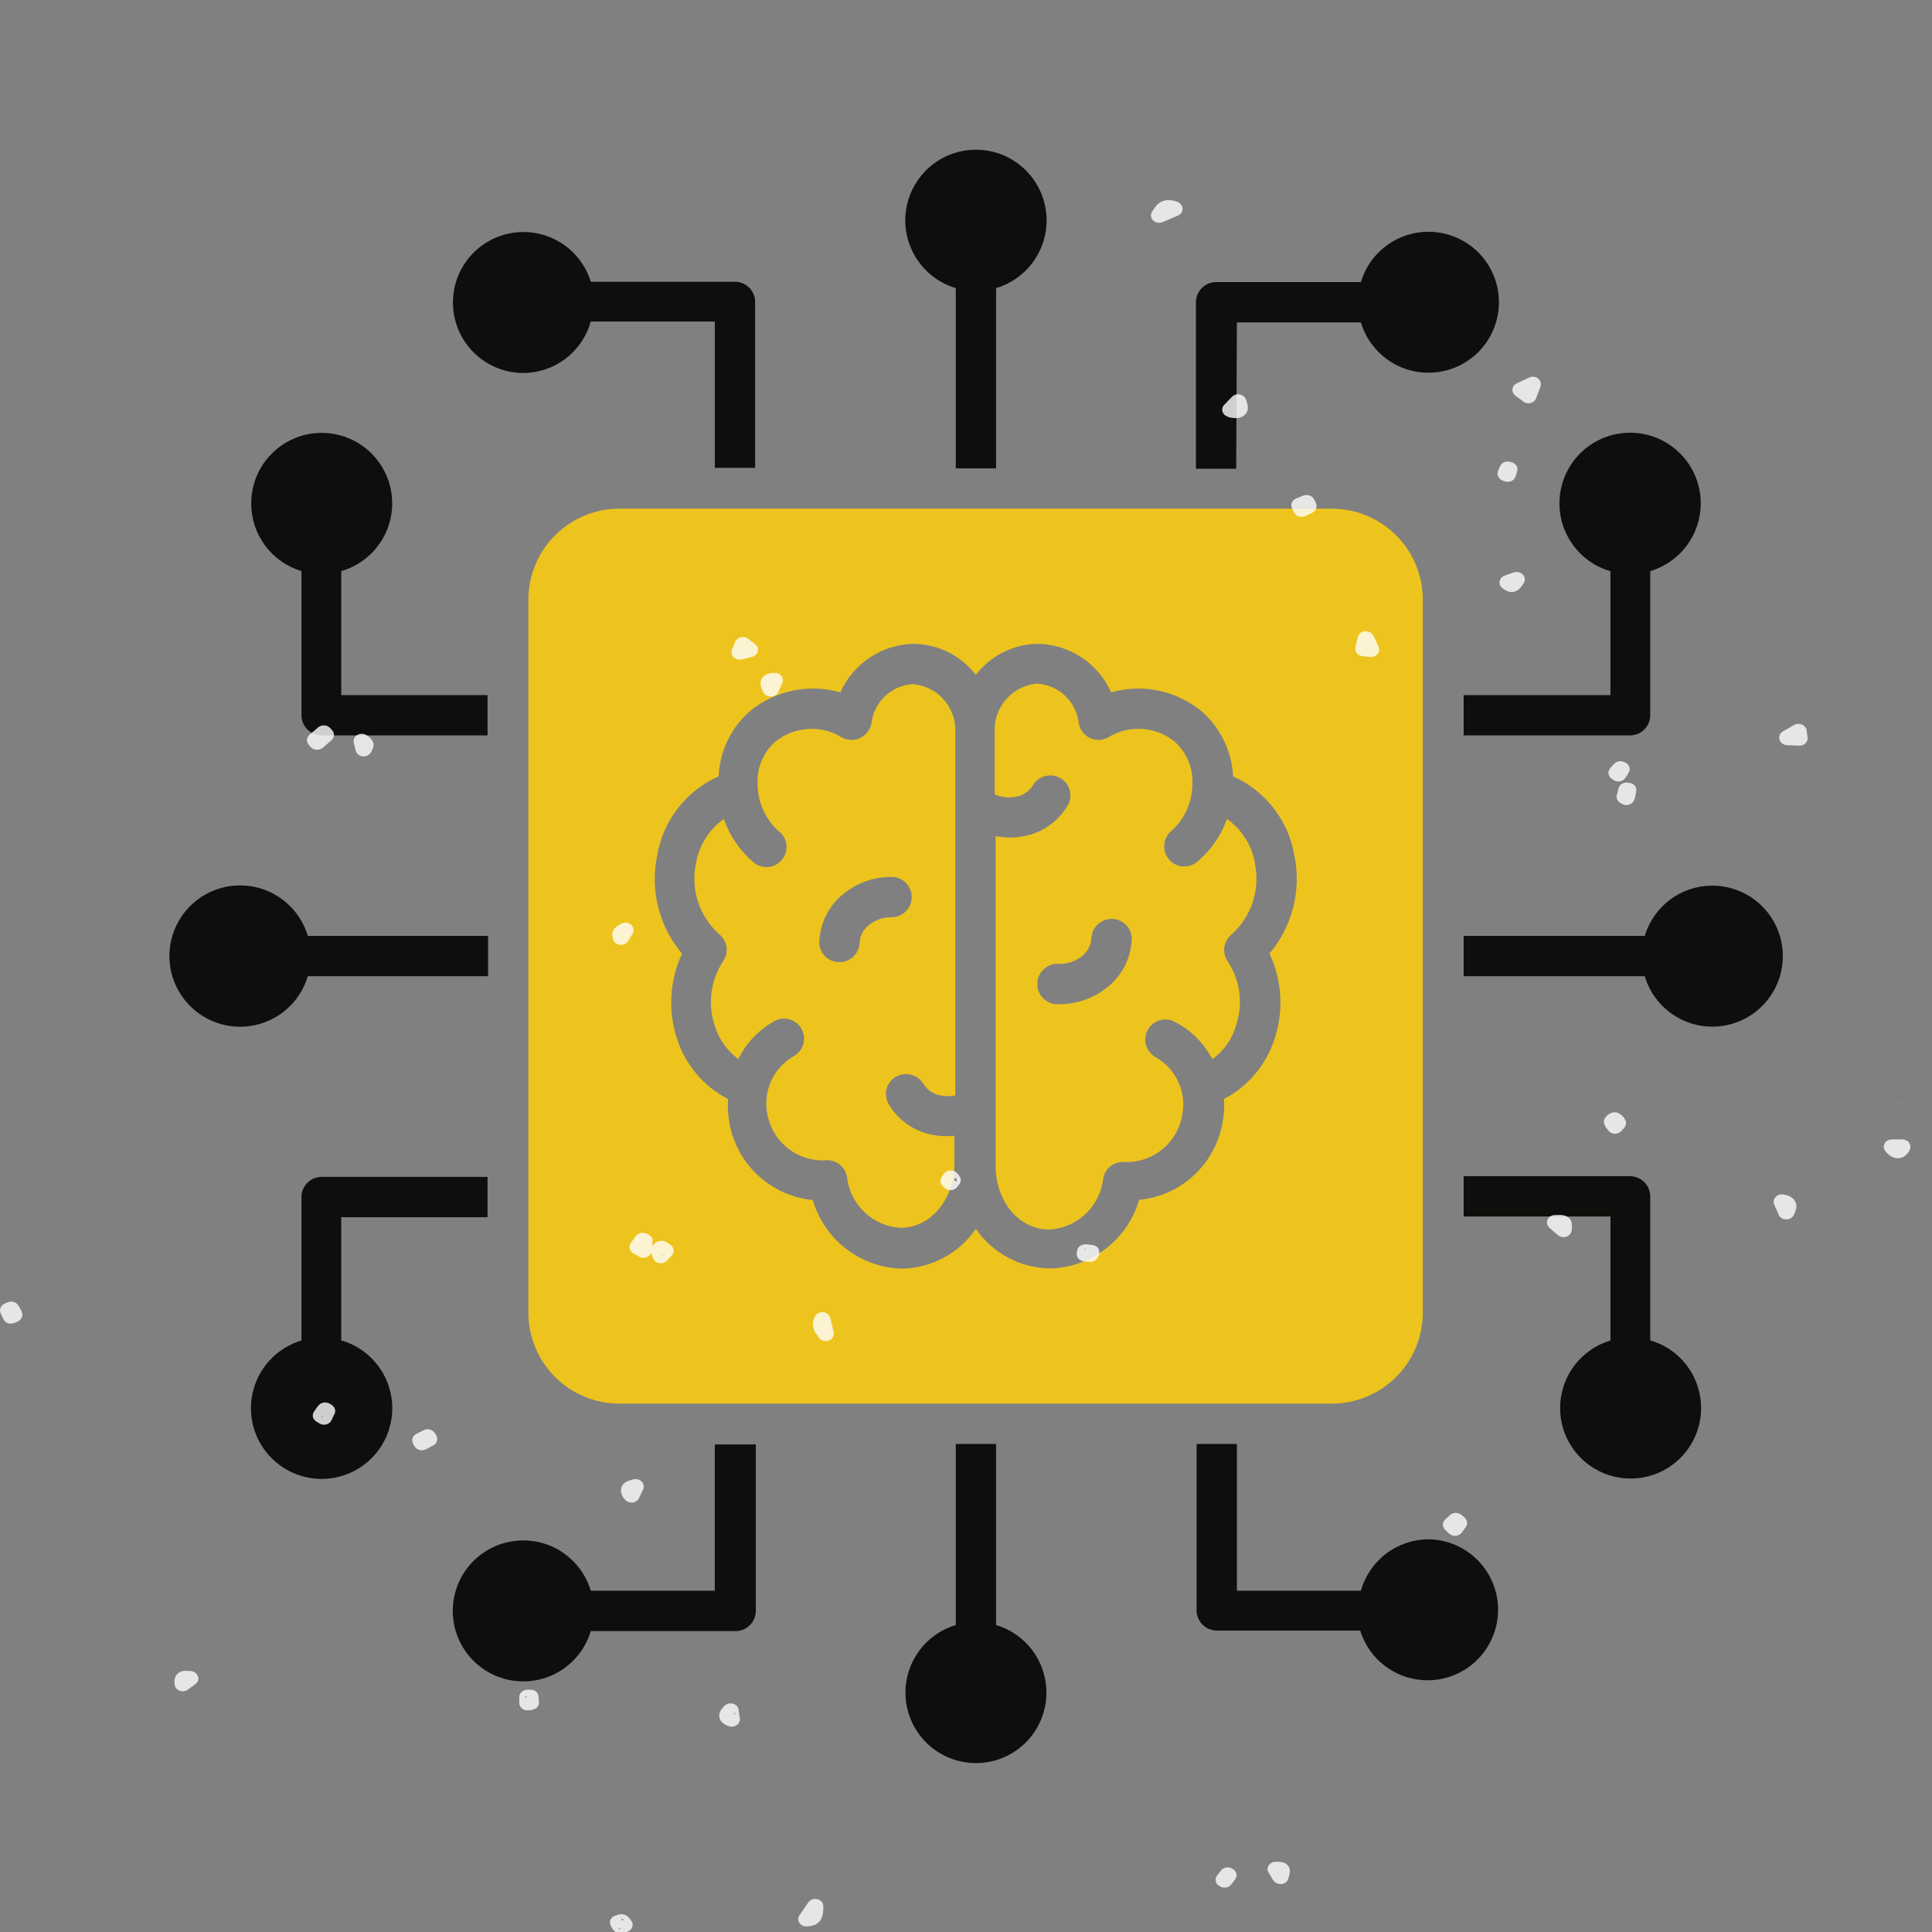 <svg width="98" height="98" viewBox="0 0 98 98" fill="none" xmlns="http://www.w3.org/2000/svg">
<rect x="0" y="0" width="98" height="98" fill="#808080" stroke="none"/>
<g clip-path="url(#clip0_6965_42051)">
<path fill-rule="evenodd" clip-rule="evenodd" d="M67.552 25.802C68.778 25.802 69.953 26.288 70.819 27.155C71.686 28.021 72.172 29.196 72.172 30.421V66.579C72.172 67.804 71.686 68.979 70.819 69.845C69.953 70.712 68.778 71.198 67.552 71.198H31.421C30.196 71.198 29.021 70.712 28.155 69.845C27.288 68.979 26.802 67.804 26.802 66.579V30.421C26.802 29.196 27.288 28.021 28.155 27.155C29.021 26.288 30.196 25.802 31.421 25.802H67.552ZM64.394 48.37C65.555 46.992 66.02 45.158 65.656 43.393C65.357 41.62 64.191 40.115 62.55 39.382C62.487 38.118 61.916 36.932 60.967 36.094C59.688 35.027 57.965 34.663 56.364 35.12C56.042 34.399 55.522 33.785 54.864 33.349C54.207 32.913 53.438 32.673 52.649 32.657C51.413 32.671 50.253 33.252 49.5 34.232C48.745 33.25 47.581 32.669 46.342 32.657C45.553 32.673 44.785 32.913 44.127 33.349C43.469 33.785 42.949 34.399 42.627 35.12C41.023 34.663 39.297 35.027 38.016 36.094C37.072 36.934 36.507 38.12 36.45 39.382C34.803 40.11 33.633 41.617 33.335 43.393C32.967 45.158 33.432 46.993 34.597 48.37C33.977 49.7 33.877 51.215 34.318 52.615C34.728 53.97 35.67 55.1 36.928 55.747C36.902 56.214 36.937 56.682 37.033 57.139C37.247 58.125 37.768 59.017 38.522 59.688C39.275 60.359 40.222 60.773 41.226 60.871C41.514 61.854 42.107 62.721 42.918 63.346C43.729 63.971 44.718 64.323 45.741 64.352C47.247 64.328 48.648 63.575 49.5 62.333C50.357 63.577 51.765 64.326 53.275 64.343C54.298 64.314 55.285 63.961 56.095 63.336C56.905 62.711 57.495 61.845 57.782 60.863C58.787 60.767 59.735 60.353 60.489 59.682C61.243 59.011 61.764 58.117 61.975 57.13C62.078 56.674 62.116 56.205 62.089 55.739C62.288 55.639 62.48 55.526 62.663 55.399C63.629 54.72 64.339 53.736 64.681 52.606C65.122 51.208 65.019 49.696 64.394 48.37ZM48.456 37.19V55.565C48.212 55.617 47.96 55.617 47.716 55.565C47.358 55.506 47.041 55.297 46.846 54.99C46.559 54.505 45.937 54.339 45.446 54.616C45.211 54.751 45.04 54.974 44.971 55.235C44.903 55.497 44.942 55.775 45.08 56.008C45.554 56.812 46.349 57.376 47.264 57.557C47.642 57.635 48.029 57.653 48.413 57.609V59.079C48.413 60.645 47.351 62.281 45.663 62.281C44.986 62.237 44.345 61.957 43.852 61.489C43.359 61.022 43.046 60.397 42.966 59.723C42.897 59.227 42.475 58.857 41.974 58.853C41.292 58.911 40.611 58.721 40.057 58.319C39.503 57.916 39.112 57.327 38.955 56.66C38.806 56.076 38.852 55.459 39.086 54.903C39.32 54.347 39.729 53.883 40.252 53.581C40.736 53.319 40.924 52.72 40.677 52.228C40.43 51.737 39.837 51.531 39.338 51.763C38.52 52.202 37.86 52.886 37.45 53.72C36.867 53.289 36.441 52.678 36.241 51.98C35.889 50.893 36.053 49.704 36.685 48.752C36.981 48.318 36.898 47.73 36.493 47.395C35.989 46.95 35.613 46.378 35.405 45.738C35.196 45.099 35.164 44.415 35.31 43.758C35.472 42.863 35.978 42.067 36.719 41.54C37.008 42.382 37.516 43.133 38.19 43.715C38.395 43.904 38.67 44.001 38.948 43.982C39.227 43.963 39.486 43.831 39.664 43.615C39.842 43.4 39.924 43.121 39.89 42.844C39.856 42.567 39.711 42.315 39.486 42.149C38.845 41.568 38.465 40.752 38.433 39.887C38.356 39.044 38.678 38.213 39.303 37.642C39.758 37.267 40.314 37.037 40.901 36.983C41.487 36.928 42.077 37.052 42.592 37.338C42.877 37.543 43.248 37.589 43.574 37.458C43.9 37.328 44.137 37.039 44.202 36.694C44.262 36.169 44.505 35.681 44.888 35.317C45.271 34.953 45.771 34.735 46.298 34.702C46.912 34.751 47.483 35.039 47.886 35.504C48.29 35.97 48.494 36.575 48.456 37.19ZM46.246 45.507C46.248 45.236 46.142 44.975 45.951 44.782C45.76 44.589 45.5 44.481 45.228 44.481C44.287 44.475 43.377 44.816 42.671 45.438C41.968 46.053 41.562 46.94 41.557 47.874C41.606 48.402 42.049 48.806 42.579 48.806C43.11 48.806 43.553 48.402 43.602 47.874C43.606 47.522 43.761 47.19 44.028 46.96C44.361 46.673 44.788 46.518 45.228 46.525C45.781 46.525 46.232 46.085 46.246 45.533L46.246 45.507ZM63.646 43.767C63.791 44.424 63.757 45.107 63.549 45.747C63.341 46.386 62.966 46.958 62.463 47.404C62.059 47.739 61.976 48.327 62.272 48.761C62.906 49.713 63.066 50.903 62.707 51.989C62.513 52.69 62.087 53.304 61.497 53.729C61.071 52.908 60.399 52.242 59.575 51.824C59.072 51.569 58.459 51.77 58.204 52.272C57.95 52.774 58.15 53.387 58.652 53.642C59.169 53.945 59.573 54.407 59.805 54.959C60.037 55.511 60.084 56.123 59.94 56.704C59.792 57.373 59.408 57.967 58.859 58.378C58.309 58.788 57.631 58.988 56.947 58.94C56.445 58.94 56.021 59.312 55.955 59.81C55.874 60.484 55.56 61.108 55.067 61.575C54.575 62.042 53.935 62.322 53.258 62.368C51.518 62.368 50.501 60.733 50.501 59.166V42.41C50.986 42.506 51.485 42.506 51.971 42.41C52.886 42.229 53.681 41.666 54.154 40.862C54.293 40.629 54.332 40.351 54.263 40.089C54.195 39.828 54.024 39.604 53.789 39.47C53.299 39.187 52.672 39.354 52.388 39.844C52.194 40.151 51.877 40.36 51.518 40.418C51.16 40.484 50.791 40.442 50.457 40.296V37.19C50.413 36.574 50.613 35.966 51.013 35.496C51.413 35.026 51.982 34.731 52.597 34.676C53.133 34.706 53.641 34.925 54.029 35.295C54.418 35.665 54.663 36.161 54.72 36.694C54.782 37.04 55.017 37.328 55.342 37.459C55.668 37.59 56.037 37.545 56.321 37.338C56.836 37.051 57.425 36.927 58.012 36.982C58.599 37.036 59.156 37.266 59.609 37.643C60.233 38.214 60.555 39.044 60.479 39.887C60.447 40.754 60.063 41.57 59.418 42.149C59.21 42.322 59.08 42.571 59.056 42.84C59.031 43.109 59.114 43.377 59.287 43.585C59.648 44.017 60.291 44.075 60.723 43.715C61.416 43.142 61.94 42.39 62.237 41.54C62.986 42.069 63.495 42.873 63.655 43.776L63.646 43.767ZM57.408 47.543C57.359 47.015 56.916 46.611 56.386 46.611C55.856 46.611 55.413 47.015 55.364 47.543C55.357 47.899 55.199 48.234 54.929 48.465C54.596 48.748 54.173 48.899 53.737 48.892C53.449 48.865 53.164 48.961 52.951 49.156C52.737 49.35 52.616 49.625 52.616 49.914C52.616 50.203 52.737 50.478 52.951 50.672C53.164 50.867 53.449 50.963 53.737 50.936C54.675 50.94 55.582 50.6 56.286 49.979C56.994 49.367 57.403 48.479 57.408 47.543Z" fill="#EDC41E"/>
<path d="M13.67 23.131C13.071 23.79 12.741 24.65 12.742 25.541C12.742 26.31 12.99 27.059 13.449 27.677C13.908 28.294 14.554 28.747 15.291 28.968V36.32C15.314 36.86 15.752 37.29 16.292 37.303H24.731V35.259H17.31V28.969C18.166 28.721 18.899 28.164 19.365 27.404C19.831 26.645 19.997 25.74 19.831 24.864C19.664 23.989 19.177 23.208 18.465 22.673C17.752 22.139 16.865 21.889 15.979 21.974C15.092 22.058 14.268 22.471 13.67 23.131Z" fill="#0F0E0C"/>
<path d="M28.692 18.19C28.073 18.661 27.318 18.917 26.541 18.92C25.654 18.918 24.801 18.586 24.145 17.99C23.489 17.393 23.079 16.575 22.992 15.693C22.906 14.811 23.15 13.928 23.677 13.216C24.205 12.504 24.978 12.014 25.847 11.839C26.715 11.664 27.618 11.819 28.38 12.272C29.141 12.725 29.707 13.445 29.968 14.292H37.32C37.86 14.315 38.29 14.752 38.303 15.292V23.731H36.259V16.31H29.968C29.758 17.059 29.31 17.719 28.692 18.19Z" fill="#0F0E0C"/>
<path d="M24.757 49.518H15.613C15.283 50.628 14.437 51.51 13.342 51.886C12.247 52.262 11.037 52.086 10.095 51.413C9.153 50.74 8.593 49.654 8.593 48.496C8.593 47.338 9.153 46.252 10.095 45.579C11.037 44.906 12.247 44.73 13.342 45.106C14.437 45.482 15.283 46.364 15.613 47.474H24.757V49.518Z" fill="#0F0E0C"/>
<path d="M48.482 23.758V14.614C47.372 14.284 46.49 13.437 46.114 12.342C45.738 11.247 45.914 10.038 46.587 9.096C47.26 8.153 48.346 7.594 49.504 7.594C50.662 7.594 51.749 8.153 52.421 9.096C53.094 10.038 53.27 11.247 52.894 12.342C52.518 13.437 51.636 14.284 50.526 14.614V23.758H48.482Z" fill="#0F0E0C"/>
<path d="M69.031 16.354H62.741L62.706 23.775H60.662V15.336C60.662 14.772 61.116 14.314 61.68 14.309H69.031C69.361 13.203 70.206 12.323 71.298 11.949C72.39 11.574 73.596 11.751 74.536 12.422C75.476 13.093 76.033 14.177 76.033 15.331C76.033 16.486 75.476 17.57 74.536 18.241C73.596 18.912 72.39 19.088 71.298 18.714C70.206 18.339 69.362 17.46 69.031 16.354Z" fill="#0F0E0C"/>
<path d="M81.69 35.259V28.969L81.664 28.969C80.554 28.638 79.672 27.792 79.296 26.697C78.92 25.602 79.096 24.393 79.769 23.45C80.442 22.508 81.528 21.949 82.686 21.949C83.844 21.949 84.93 22.508 85.603 23.45C86.276 24.393 86.452 25.602 86.076 26.697C85.7 27.792 84.818 28.638 83.708 28.969V36.32C83.685 36.87 83.232 37.304 82.682 37.303H74.243V35.259L81.69 35.259Z" fill="#0F0E0C"/>
<path d="M84.713 45.635C85.327 45.175 86.073 44.926 86.84 44.925L86.858 44.925C87.746 44.925 88.603 45.256 89.261 45.853C89.919 46.451 90.332 47.272 90.417 48.157C90.502 49.041 90.255 49.926 89.723 50.639C89.192 51.351 88.414 51.84 87.541 52.01C86.669 52.18 85.764 52.019 85.004 51.558C84.244 51.097 83.683 50.37 83.43 49.518H74.243V47.474H83.43C83.649 46.739 84.099 46.094 84.713 45.635Z" fill="#0F0E0C"/>
<path d="M83.708 60.68V68.032L83.734 67.997C84.841 68.327 85.72 69.171 86.094 70.264C86.469 71.356 86.293 72.562 85.622 73.502C84.951 74.441 83.867 74.999 82.712 74.999C81.557 74.999 80.473 74.441 79.802 73.502C79.131 72.562 78.955 71.356 79.33 70.264C79.704 69.171 80.583 68.327 81.69 67.997V61.707H74.243V59.663H82.682C83.245 59.663 83.703 60.117 83.708 60.68Z" fill="#0F0E0C"/>
<path d="M70.308 78.811C70.926 78.34 71.682 78.084 72.459 78.08C73.343 78.092 74.192 78.43 74.841 79.03C75.49 79.63 75.894 80.45 75.975 81.33C76.055 82.21 75.806 83.09 75.277 83.798C74.747 84.506 73.974 84.992 73.107 85.163C72.239 85.335 71.339 85.179 70.58 84.726C69.821 84.272 69.257 83.554 68.997 82.709H61.68C61.13 82.686 60.696 82.233 60.697 81.682V73.243H62.741V80.69H69.031C69.241 79.942 69.689 79.282 70.308 78.811Z" fill="#0F0E0C"/>
<path d="M50.526 73.243V82.43C51.633 82.76 52.512 83.605 52.887 84.697C53.261 85.789 53.085 86.995 52.414 87.935C51.743 88.875 50.659 89.433 49.504 89.433C48.349 89.433 47.266 88.875 46.594 87.935C45.923 86.995 45.747 85.789 46.122 84.697C46.496 83.605 47.375 82.76 48.482 82.43V73.243H50.526Z" fill="#0F0E0C"/>
<path d="M29.968 80.69H36.258L36.258 73.269H38.338V81.708C38.338 82.272 37.883 82.73 37.32 82.735H29.968C29.638 83.841 28.794 84.72 27.702 85.095C26.609 85.469 25.403 85.293 24.463 84.622C23.524 83.951 22.966 82.867 22.966 81.713C22.966 80.558 23.524 79.474 24.463 78.803C25.403 78.132 26.609 77.956 27.702 78.33C28.794 78.705 29.638 79.584 29.968 80.69Z" fill="#0F0E0C"/>
<path d="M17.31 61.742V68.032L17.336 67.997C18.446 68.327 19.328 69.173 19.704 70.268C20.08 71.364 19.904 72.573 19.231 73.515C18.558 74.458 17.471 75.017 16.314 75.017C15.156 75.017 14.069 74.457 13.396 73.515C12.723 72.573 12.547 71.364 12.924 70.268C13.3 69.173 14.181 68.327 15.291 67.997V60.68C15.314 60.14 15.752 59.71 16.292 59.697H24.731V61.742H17.31Z" fill="#0F0E0C"/>
<path opacity="0.8" d="M106.65 0.168C106.539 0.188 106.436 0.215 106.324 0.235C106.31 0.202 106.302 0.168 106.287 0.128L106.591 0C106.606 0.054 106.628 0.114 106.643 0.168H106.65ZM59.741 10.245C58.934 9.929 58.601 10.474 58.475 10.682L58.438 10.736C58.349 10.877 58.371 11.058 58.49 11.179C58.571 11.26 58.682 11.3 58.793 11.3C58.853 11.3 58.912 11.287 58.971 11.266L59.748 10.937C59.896 10.877 59.992 10.736 59.985 10.588C59.985 10.44 59.881 10.306 59.733 10.245H59.741ZM148.149 127.021C148.075 126.92 147.949 126.853 147.816 126.853C147.32 126.846 147.157 127.222 147.098 127.364C147.091 127.384 147.076 127.417 147.061 127.437C146.98 127.498 146.928 127.585 146.913 127.679C146.898 127.787 146.935 127.894 147.009 127.975L147.113 128.076C147.187 128.156 147.298 128.203 147.417 128.203C147.535 128.203 147.639 128.163 147.72 128.082L148.201 127.619C148.334 127.491 148.349 127.296 148.245 127.155L148.142 127.021H148.149ZM13.83 99.732L13.209 100.094C13.083 100.168 13.016 100.289 13.016 100.424C13.016 100.558 13.098 100.679 13.223 100.739C13.364 100.813 13.505 100.854 13.638 100.854C13.705 100.854 13.764 100.847 13.823 100.827C14.112 100.746 14.245 100.511 14.319 100.377C14.334 100.35 14.356 100.309 14.371 100.296C14.497 100.155 14.497 99.947 14.363 99.805C14.23 99.664 14.001 99.638 13.83 99.738V99.732ZM177.318 98.912C177.133 99.013 177.066 99.221 177.155 99.396L177.495 100.061C177.555 100.182 177.68 100.262 177.821 100.276C177.836 100.276 177.858 100.276 177.873 100.276C177.999 100.276 178.117 100.222 178.199 100.135C178.517 99.779 178.339 99.57 177.873 99.006C177.747 98.852 177.51 98.811 177.325 98.912H177.318ZM168.629 97.971C168.525 97.891 168.421 97.803 168.296 97.73C168.059 97.582 167.852 97.588 167.718 97.622C167.585 97.656 167.4 97.75 167.282 97.998C167.237 98.092 167.237 98.2 167.282 98.294C167.326 98.388 167.407 98.462 167.511 98.502L168.251 98.778C168.303 98.798 168.362 98.811 168.414 98.811C168.503 98.811 168.592 98.784 168.658 98.731C168.695 98.71 168.791 98.643 168.843 98.529C168.91 98.368 168.858 98.166 168.71 98.052L168.629 97.985V97.971ZM131.43 94.538C131.726 94.572 131.926 94.68 132.022 94.868C132.185 95.163 131.985 95.466 131.918 95.566C131.852 95.674 131.726 95.741 131.593 95.748C131.585 95.748 131.57 95.748 131.563 95.748C131.437 95.748 131.319 95.694 131.237 95.607L130.926 95.251C130.786 95.096 130.808 94.868 130.978 94.733C130.993 94.72 131.008 94.713 131.015 94.7C131.074 94.646 131.215 94.511 131.437 94.538H131.43ZM131.415 95.284L131.304 95.224C131.304 95.224 131.348 95.271 131.37 95.284C131.385 95.284 131.4 95.284 131.408 95.284H131.415ZM16.095 38.032C16.199 38.032 16.302 37.991 16.384 37.924L16.813 37.548C16.969 37.414 16.983 37.199 16.85 37.044L16.754 36.937C16.68 36.856 16.576 36.802 16.458 36.795C16.34 36.789 16.229 36.822 16.14 36.896L15.703 37.266C15.548 37.4 15.525 37.622 15.659 37.776L15.755 37.891C15.829 37.971 15.932 38.025 16.051 38.032C16.058 38.032 16.066 38.032 16.08 38.032H16.095ZM181.055 69.466C180.885 69.446 180.722 69.52 180.641 69.661L180.308 70.212C180.241 70.319 180.241 70.447 180.3 70.555C180.36 70.662 180.471 70.743 180.604 70.763C180.648 70.769 180.73 70.783 180.833 70.783C180.989 70.783 181.189 70.749 181.337 70.602C181.588 70.353 181.492 70.017 181.418 69.742C181.374 69.594 181.24 69.48 181.07 69.459L181.055 69.466ZM138.269 95.546C138.269 95.546 138.231 95.519 138.217 95.506C138.061 95.378 137.832 95.378 137.676 95.492L137.595 95.553C137.44 95.667 137.395 95.862 137.491 96.023L137.78 96.527C137.854 96.655 137.995 96.728 138.15 96.728C138.18 96.728 138.202 96.728 138.231 96.722C138.409 96.688 138.55 96.554 138.565 96.393C138.565 96.332 138.579 96.278 138.587 96.231C138.609 96.104 138.639 95.963 138.55 95.815C138.476 95.687 138.357 95.607 138.276 95.546H138.269ZM90.463 60.591C90.316 60.565 90.16 60.611 90.064 60.719C89.968 60.827 89.938 60.968 89.997 61.095L90.219 61.612C90.278 61.76 90.434 61.854 90.604 61.854C90.604 61.854 90.612 61.854 90.619 61.854C90.797 61.854 90.952 61.747 91.004 61.592C91.011 61.572 91.019 61.545 91.033 61.525C91.093 61.384 91.189 61.156 91.048 60.921C90.893 60.665 90.582 60.611 90.471 60.591H90.463ZM17.605 113.571C17.42 113.625 17.302 113.779 17.309 113.954C17.317 114.129 17.457 114.27 17.649 114.303L18.375 114.424C18.375 114.424 18.427 114.424 18.449 114.424C18.597 114.424 18.738 114.35 18.811 114.229C18.9 114.088 18.871 113.907 18.752 113.793C18.36 113.41 18.182 113.41 17.605 113.571ZM63.323 125.395H63.205C63.086 125.388 62.975 125.422 62.894 125.503C62.812 125.576 62.768 125.677 62.775 125.785L62.797 126.255C62.805 126.457 62.99 126.618 63.212 126.618H63.264C63.478 126.618 63.663 126.463 63.678 126.268L63.715 125.805C63.723 125.704 63.686 125.603 63.612 125.529C63.538 125.456 63.434 125.408 63.323 125.402V125.395ZM145.477 89.056C145.477 89.056 145.507 89.056 145.522 89.056C145.707 89.056 145.87 88.942 145.921 88.781C145.921 88.767 145.951 88.727 145.973 88.7C146.055 88.586 146.188 88.398 146.114 88.156C146.032 87.894 145.759 87.766 145.67 87.719C145.537 87.659 145.374 87.666 145.248 87.74C145.122 87.814 145.048 87.941 145.063 88.082L145.107 88.707C145.122 88.888 145.278 89.043 145.477 89.056ZM132.162 42.096L131.622 42.15C131.467 42.163 131.341 42.257 131.282 42.385C131.222 42.513 131.252 42.66 131.348 42.768L131.607 43.05C131.689 43.138 131.8 43.184 131.926 43.184C131.926 43.184 131.933 43.184 131.94 43.184C132.066 43.184 132.185 43.124 132.266 43.03L132.54 42.694C132.636 42.573 132.651 42.412 132.57 42.284C132.488 42.157 132.333 42.083 132.162 42.096ZM160.495 153.296C160.376 153.202 160.213 153.182 160.073 153.229C159.932 153.282 159.828 153.403 159.814 153.538C159.806 153.632 159.769 153.907 159.969 154.109C160.154 154.29 160.391 154.283 160.509 154.283C160.524 154.283 160.539 154.283 160.554 154.283C160.583 154.29 160.62 154.297 160.65 154.297C160.798 154.297 160.939 154.223 161.013 154.102C161.109 153.947 161.072 153.753 160.924 153.638L160.495 153.302V153.296ZM62.302 21.156C62.383 21.176 62.524 21.209 62.679 21.209C62.834 21.209 63.012 21.169 63.145 21.041C63.404 20.793 63.264 20.43 63.197 20.255C63.145 20.128 63.027 20.034 62.886 20.007C62.738 19.98 62.59 20.027 62.494 20.128L62.102 20.531C62.005 20.632 61.976 20.766 62.013 20.887C62.057 21.008 62.161 21.109 62.302 21.142V21.156ZM77.26 20.37C77.334 20.423 77.43 20.457 77.526 20.457C77.563 20.457 77.6 20.457 77.637 20.444C77.77 20.41 77.874 20.323 77.918 20.202L78.14 19.61C78.192 19.463 78.14 19.301 78.022 19.201C77.896 19.1 77.711 19.08 77.563 19.154L76.941 19.442C76.816 19.503 76.734 19.61 76.719 19.738C76.704 19.866 76.764 19.987 76.867 20.067L77.267 20.363L77.26 20.37ZM66.668 25.361C66.631 25.26 66.55 25.18 66.439 25.14C66.335 25.099 66.209 25.099 66.106 25.14L65.743 25.287C65.536 25.375 65.447 25.596 65.536 25.784L65.639 25.993C65.684 26.087 65.773 26.161 65.884 26.194C65.928 26.208 65.973 26.214 66.024 26.214C66.091 26.214 66.158 26.201 66.217 26.174L66.557 26.013C66.742 25.925 66.824 25.731 66.757 25.549L66.683 25.355L66.668 25.361ZM119.625 172.967C119.543 172.893 119.432 172.852 119.306 172.859C119.188 172.859 119.077 172.913 119.003 173L118.692 173.35C118.559 173.497 118.574 173.712 118.714 173.847L118.803 173.927C118.884 174.001 118.988 174.042 119.099 174.042H119.107C119.225 174.042 119.329 173.994 119.41 173.914L119.743 173.578C119.891 173.43 119.884 173.202 119.728 173.061L119.625 172.967ZM40.904 97.716C40.904 97.716 40.912 97.716 40.919 97.716C41.719 97.689 41.741 97.132 41.763 96.829V96.722C41.778 96.547 41.659 96.393 41.482 96.339C41.304 96.285 41.104 96.352 41.001 96.5L40.556 97.145C40.475 97.266 40.468 97.414 40.549 97.535C40.623 97.649 40.764 97.723 40.912 97.723L40.904 97.716ZM42.118 66.859C42.081 66.698 41.926 66.577 41.748 66.564C41.563 66.55 41.393 66.644 41.326 66.799C41.119 67.269 41.326 67.558 41.445 67.713C41.467 67.74 41.489 67.773 41.496 67.787C41.556 67.934 41.718 68.028 41.881 68.028C41.918 68.028 41.963 68.028 42 68.015C42.207 67.961 42.333 67.766 42.288 67.572L42.118 66.853V66.859ZM1.085 66.517C1.137 66.604 1.152 66.712 1.115 66.806C1.078 66.9 1.004 66.98 0.908 67.027L0.856 67.054C0.73 67.115 0.627 67.142 0.538 67.142C0.338 67.142 0.234 67.021 0.197 66.947C0.138 66.853 0.094 66.759 0.057 66.671L0.034 66.618C-0.054 66.43 0.034 66.215 0.234 66.127L0.382 66.06C0.582 65.973 0.826 66.04 0.93 66.221L1.1 66.51L1.085 66.517ZM0.553 66.389V66.403L0.59 66.389C0.575 66.389 0.56 66.389 0.553 66.389ZM125.116 99.08C125.057 98.993 124.961 98.925 124.85 98.905C124.739 98.885 124.62 98.905 124.524 98.966L124.384 99.06C124.206 99.174 124.154 99.396 124.265 99.564L124.532 99.967C124.591 100.054 124.687 100.115 124.791 100.141C124.82 100.141 124.85 100.148 124.887 100.148C124.968 100.148 125.042 100.128 125.109 100.088L125.257 100.007C125.449 99.9 125.509 99.671 125.39 99.496L125.124 99.087L125.116 99.08ZM37.944 32.402C37.84 32.321 37.7 32.294 37.566 32.328C37.433 32.361 37.33 32.449 37.285 32.563L37.13 32.959C37.078 33.094 37.108 33.242 37.219 33.342C37.3 33.423 37.411 33.463 37.522 33.463C37.559 33.463 37.596 33.463 37.633 33.45L38.144 33.322C38.292 33.282 38.41 33.174 38.44 33.04C38.469 32.906 38.418 32.758 38.299 32.671L37.944 32.402ZM69.659 32.247C69.584 32.099 69.414 32.005 69.237 32.019C69.059 32.032 68.911 32.153 68.874 32.315L68.755 32.832C68.733 32.933 68.755 33.04 68.822 33.127C68.889 33.215 68.992 33.269 69.111 33.282L69.496 33.322C69.496 33.322 69.525 33.322 69.547 33.322C69.681 33.322 69.799 33.269 69.88 33.168C69.969 33.06 69.984 32.919 69.925 32.791L69.659 32.234V32.247ZM39.113 35.331C39.276 35.331 39.424 35.23 39.483 35.096L39.683 34.646C39.735 34.525 39.713 34.39 39.631 34.283C39.55 34.175 39.409 34.122 39.269 34.128C39.158 34.128 38.817 34.155 38.654 34.404C38.484 34.659 38.632 34.935 38.721 35.116C38.788 35.25 38.936 35.331 39.099 35.331C39.099 35.331 39.106 35.331 39.113 35.331ZM155.898 36.083C155.81 36.01 155.684 35.983 155.565 35.996L155.173 36.05C154.951 36.077 154.803 36.258 154.825 36.46L154.84 36.581C154.862 36.775 155.04 36.923 155.254 36.923C155.262 36.923 155.269 36.923 155.277 36.923L155.662 36.903C155.884 36.89 156.054 36.722 156.054 36.52V36.366C156.054 36.258 155.995 36.151 155.906 36.083H155.898ZM9.59 84.763C9.59 84.763 9.575 84.763 9.567 84.763C9.456 84.75 9.205 84.716 9.012 84.891C8.798 85.086 8.849 85.375 8.864 85.469C8.886 85.603 8.983 85.717 9.123 85.764C9.175 85.785 9.219 85.791 9.271 85.791C9.367 85.791 9.456 85.764 9.53 85.704L9.908 85.428C10.063 85.314 10.108 85.12 10.011 84.965C9.93 84.824 9.76 84.743 9.582 84.763H9.59ZM180.152 84.73C180.108 84.636 180.027 84.562 179.923 84.528C179.819 84.495 179.701 84.495 179.597 84.535L179.479 84.589C179.279 84.669 179.19 84.878 179.264 85.066L179.457 85.543C179.494 85.644 179.583 85.717 179.686 85.758C179.738 85.778 179.79 85.785 179.842 85.785C179.901 85.785 179.96 85.771 180.012 85.751L180.16 85.691C180.367 85.603 180.456 85.388 180.367 85.2L180.145 84.737L180.152 84.73ZM88.058 125.059C87.992 124.958 87.888 124.891 87.762 124.878C87.636 124.864 87.51 124.898 87.422 124.972L87.214 125.146C87.088 125.247 87.044 125.415 87.103 125.556L87.177 125.731C87.237 125.879 87.392 125.98 87.57 125.98C87.584 125.98 87.599 125.98 87.614 125.98L87.954 125.946C88.095 125.933 88.221 125.859 88.28 125.744C88.347 125.63 88.339 125.496 88.265 125.382L88.066 125.066L88.058 125.059ZM93.602 142.956L92.973 142.835C92.862 142.815 92.743 142.836 92.654 142.889C92.558 142.95 92.499 143.037 92.477 143.138L92.462 143.218C92.432 143.353 92.492 143.494 92.617 143.581L93.098 143.924C93.172 143.978 93.261 144.004 93.35 144.004C93.38 144.004 93.409 144.004 93.439 143.998C93.557 143.971 93.661 143.897 93.72 143.796L93.883 143.501C93.942 143.4 93.942 143.272 93.883 143.171C93.831 143.064 93.72 142.99 93.594 142.963L93.602 142.956ZM133.184 126.356C133.095 126.282 132.999 126.201 132.866 126.134C132.584 125.993 132.355 126.181 132.259 126.268C132.229 126.295 132.199 126.322 132.155 126.349C132.037 126.436 131.977 126.577 132.007 126.712C132.037 126.846 132.148 126.96 132.296 127.001L132.821 127.149C132.858 127.162 132.903 127.162 132.94 127.162C133.102 127.162 133.25 127.075 133.317 126.94L133.361 126.86C133.435 126.705 133.391 126.53 133.25 126.423C133.228 126.403 133.199 126.383 133.176 126.362L133.184 126.356ZM166.416 138.825C166.408 138.623 166.223 138.469 166.001 138.469H165.816C165.602 138.469 165.416 138.623 165.402 138.818L165.372 139.208C165.365 139.322 165.409 139.436 165.505 139.51C165.579 139.577 165.683 139.611 165.787 139.611C165.809 139.611 165.824 139.611 165.846 139.611C165.861 139.611 165.883 139.611 165.912 139.611C166.031 139.604 166.379 139.577 166.43 139.255C166.445 139.134 166.438 139.02 166.43 138.919C166.43 138.892 166.43 138.865 166.43 138.838L166.416 138.825ZM102.202 128.069L101.602 128.264C101.454 128.311 101.351 128.432 101.329 128.573C101.314 128.714 101.38 128.855 101.514 128.936C101.654 129.023 101.854 129.117 102.069 129.117C102.15 129.117 102.224 129.104 102.306 129.07C102.639 128.942 102.713 128.606 102.735 128.492C102.764 128.358 102.713 128.223 102.602 128.129C102.491 128.042 102.328 128.015 102.187 128.062L102.202 128.069ZM100.181 42.157L99.648 42.345C99.493 42.398 99.389 42.533 99.382 42.681C99.382 42.828 99.471 42.97 99.619 43.037C99.782 43.104 99.915 43.138 100.033 43.138C100.292 43.138 100.448 42.976 100.655 42.741C100.774 42.607 100.781 42.419 100.67 42.284C100.559 42.15 100.359 42.096 100.181 42.157ZM58.986 130.696C58.86 130.602 58.69 130.581 58.549 130.642C58.401 130.702 58.305 130.837 58.305 130.978C58.297 131.583 58.608 131.65 59.171 131.771C59.2 131.777 59.237 131.777 59.267 131.777C59.422 131.777 59.563 131.697 59.637 131.569C59.726 131.415 59.681 131.226 59.533 131.112L58.993 130.696H58.986ZM138.239 38.677C138.387 38.636 138.498 38.522 138.528 38.381C138.557 38.24 138.498 38.099 138.372 38.011L137.839 37.642C137.713 37.555 137.536 37.541 137.395 37.608C137.255 37.676 137.166 37.817 137.173 37.965C137.181 38.119 137.203 38.435 137.484 38.616C137.617 38.703 137.765 38.73 137.898 38.73C138.054 38.73 138.18 38.697 138.239 38.677ZM36.404 134.397C36.39 134.243 36.293 134.149 36.242 134.102C36.234 134.095 36.219 134.082 36.205 134.068C36.094 133.941 35.908 133.894 35.746 133.947C35.575 134.001 35.465 134.142 35.465 134.303V134.458C35.465 134.619 35.465 134.767 35.465 134.915C35.472 135.123 35.65 135.23 35.716 135.271C35.731 135.278 35.746 135.284 35.761 135.298C35.834 135.351 35.923 135.378 36.012 135.378C36.079 135.378 36.145 135.365 36.205 135.338C36.345 135.271 36.434 135.136 36.427 134.989V134.834C36.412 134.686 36.412 134.552 36.397 134.418L36.404 134.397ZM122.008 179.409C122.023 179.53 121.978 179.644 121.882 179.725C121.852 179.752 121.83 179.772 121.808 179.799C121.727 179.88 121.593 180.014 121.379 180.014C121.371 180.014 121.357 180.014 121.349 180.014C121.105 180.001 120.816 179.799 120.787 179.537C120.757 179.275 120.994 179.026 121.216 178.966C121.445 178.905 121.623 179.02 121.719 179.08C121.741 179.094 121.771 179.114 121.801 179.134C121.912 179.194 121.986 179.295 122 179.416L122.008 179.409ZM121.616 179.456C121.593 179.268 121.46 179.255 121.401 179.255C121.401 179.255 121.394 179.255 121.386 179.255L121.593 179.45L121.438 179.685H121.453C121.512 179.671 121.63 179.638 121.608 179.456H121.616ZM64.951 95.573C64.951 95.573 64.988 95.573 65.003 95.573C65.173 95.553 65.306 95.445 65.351 95.291C65.432 95.009 65.492 94.814 65.321 94.619C65.159 94.431 64.929 94.438 64.707 94.438C64.559 94.438 64.426 94.511 64.352 94.626C64.278 94.74 64.278 94.881 64.352 94.995L64.581 95.371C64.655 95.492 64.796 95.566 64.944 95.566L64.951 95.573ZM184.43 84.441C184.438 84.609 184.327 84.763 184.149 84.817C184.12 84.831 184.083 84.837 184.053 84.844C184.053 84.844 184.038 84.844 184.031 84.844C184.031 84.851 184.016 84.864 184.001 84.878C183.979 84.904 183.957 84.938 183.927 84.972C183.846 85.066 183.727 85.113 183.601 85.113C183.564 85.113 183.52 85.113 183.483 85.099C183.32 85.052 183.202 84.925 183.187 84.77C183.18 84.669 183.15 84.36 183.402 84.165C183.631 83.984 183.905 84.051 184.053 84.078L184.105 84.092C184.29 84.125 184.423 84.266 184.43 84.441ZM183.964 84.716H183.949V84.73L183.964 84.716ZM32.334 98.811C32.4 98.939 32.386 99.073 32.297 99.221C32.23 99.355 32.075 99.443 31.912 99.443C31.904 99.443 31.89 99.443 31.882 99.443C31.586 99.422 31.386 99.315 31.283 99.134C31.12 98.845 31.32 98.542 31.401 98.428C31.475 98.314 31.623 98.24 31.764 98.247C31.912 98.247 32.045 98.328 32.119 98.442L32.178 98.542C32.237 98.643 32.289 98.731 32.341 98.818L32.334 98.811ZM31.993 98.751C31.993 98.751 31.964 98.717 31.949 98.704V98.724L31.993 98.751ZM176.888 146.215C176.859 146.114 176.785 146.033 176.689 145.986C176.592 145.939 176.474 145.926 176.37 145.953L176.311 145.966C176.134 146.013 176.015 146.161 176.015 146.329V146.631C176.015 146.745 176.067 146.846 176.163 146.92C176.237 146.981 176.333 147.008 176.43 147.008C176.452 147.008 176.474 147.008 176.504 147.008L176.652 146.987C176.77 146.967 176.866 146.907 176.933 146.819C176.992 146.732 177.014 146.618 176.985 146.517L176.896 146.221L176.888 146.215ZM187.828 99.973C187.754 99.893 187.643 99.853 187.532 99.846C187.421 99.846 187.302 99.879 187.228 99.953L187.169 100.007C187.021 100.141 187.006 100.343 187.124 100.497L187.354 100.786C187.421 100.874 187.532 100.927 187.65 100.941C187.665 100.941 187.68 100.941 187.694 100.941C187.798 100.941 187.902 100.907 187.976 100.84L188.064 100.766C188.227 100.625 188.242 100.397 188.094 100.242L187.835 99.973H187.828ZM122.955 108.821L122.822 108.754C122.718 108.707 122.6 108.694 122.489 108.727C122.378 108.761 122.289 108.835 122.245 108.935L122.052 109.339C121.963 109.52 122.052 109.728 122.245 109.822L122.356 109.876C122.415 109.903 122.482 109.916 122.548 109.916C122.593 109.916 122.637 109.916 122.681 109.896C122.785 109.863 122.874 109.795 122.926 109.701L123.14 109.305C123.236 109.124 123.162 108.902 122.963 108.808L122.955 108.821ZM137.44 106.295C137.262 106.262 137.077 106.342 136.995 106.497C136.966 106.551 136.944 106.598 136.921 106.638C136.825 106.524 136.699 106.436 136.633 106.389C136.514 106.309 136.352 106.295 136.218 106.349C136.085 106.403 135.989 106.524 135.974 106.658L135.93 107.148C135.915 107.283 135.981 107.41 136.1 107.484C136.174 107.531 136.255 107.558 136.344 107.558C136.396 107.558 136.455 107.552 136.507 107.531C136.64 107.478 136.87 107.39 136.988 107.216C137.025 107.263 137.069 107.31 137.121 107.363C137.203 107.437 137.314 107.484 137.425 107.484C137.484 107.484 137.543 107.471 137.595 107.451C137.758 107.384 137.854 107.229 137.839 107.068L137.787 106.631C137.773 106.463 137.632 106.329 137.454 106.295H137.44ZM53.035 112.456L52.495 112.08C52.347 111.979 52.14 111.979 51.984 112.08C51.836 112.187 51.784 112.368 51.858 112.523C51.88 112.57 51.895 112.61 51.917 112.651C51.999 112.839 52.103 113.074 52.376 113.161C52.443 113.181 52.51 113.188 52.569 113.188C52.761 113.188 52.924 113.101 52.991 113.067C53.109 113.007 53.191 112.893 53.198 112.765C53.205 112.637 53.146 112.516 53.035 112.442V112.456ZM81.079 114.142C81.13 114.014 81.101 113.867 81.005 113.759C80.901 113.652 80.746 113.605 80.598 113.638L80.131 113.732C79.976 113.766 79.85 113.873 79.813 114.021C79.776 114.162 79.835 114.31 79.969 114.404C80.161 114.538 80.316 114.646 80.509 114.646C80.553 114.646 80.598 114.646 80.649 114.626C80.908 114.559 80.99 114.357 81.079 114.142ZM114.732 115.412C114.725 115.331 114.71 115.244 114.688 115.143C114.651 115.002 114.54 114.901 114.362 114.848C114.222 114.787 114.059 114.794 113.933 114.881C113.807 114.962 113.741 115.103 113.763 115.244L113.822 115.613C113.837 115.714 113.911 115.801 114 115.862C114.066 115.909 114.155 115.929 114.244 115.929C114.273 115.929 114.296 115.929 114.325 115.922L114.407 115.909C114.621 115.869 114.762 115.687 114.74 115.492V115.419L114.732 115.412ZM78.762 134.626C78.629 134.471 78.385 134.431 78.207 134.539L77.829 134.767C77.733 134.821 77.667 134.915 77.652 135.016C77.63 135.116 77.652 135.224 77.726 135.304L77.859 135.472C77.933 135.56 78.044 135.62 78.17 135.627C78.177 135.627 78.185 135.627 78.2 135.627C78.311 135.627 78.422 135.587 78.503 135.506L78.821 135.197C78.962 135.063 78.977 134.854 78.851 134.706L78.777 134.612L78.762 134.626ZM124.924 52.63C124.983 52.731 125.094 52.798 125.22 52.818C125.242 52.818 125.264 52.818 125.287 52.818C125.39 52.818 125.486 52.785 125.568 52.718L125.716 52.59C125.879 52.456 125.894 52.221 125.753 52.066L125.494 51.791C125.353 51.636 125.102 51.616 124.924 51.737L124.82 51.804C124.658 51.918 124.613 52.127 124.717 52.288L124.924 52.617V52.63ZM31.445 47.928C31.445 47.928 31.475 47.928 31.497 47.928C31.653 47.928 31.793 47.854 31.867 47.726L32.09 47.35C32.178 47.195 32.141 47.014 32.001 46.9C31.86 46.785 31.653 46.765 31.497 46.859C31.135 47.068 30.979 47.215 31.098 47.645C31.142 47.8 31.283 47.907 31.453 47.928H31.445ZM133.694 50.407C133.798 50.407 133.894 50.373 133.968 50.312C134.094 50.212 134.139 50.057 134.087 49.916L133.88 49.325C133.82 49.164 133.657 49.063 133.472 49.063C133.287 49.063 133.125 49.184 133.08 49.352C133.073 49.379 133.065 49.412 133.051 49.439C132.991 49.621 132.821 50.098 133.517 50.38C133.569 50.4 133.628 50.413 133.687 50.413L133.694 50.407ZM106.769 40.847H106.613C106.502 40.833 106.391 40.867 106.31 40.927C106.228 40.994 106.176 41.089 106.169 41.189L106.139 41.572C106.125 41.78 106.295 41.955 106.524 41.969H106.687C106.687 41.969 106.702 41.982 106.717 41.982C106.82 41.982 106.917 41.948 106.991 41.888C107.072 41.821 107.124 41.727 107.131 41.626L107.153 41.236C107.168 41.028 106.991 40.853 106.769 40.84V40.847ZM112.283 57.017C112.357 57.105 112.468 57.165 112.586 57.172C112.593 57.172 112.608 57.172 112.616 57.172C112.727 57.172 112.83 57.132 112.912 57.064L113.045 56.943C113.126 56.87 113.171 56.762 113.163 56.654C113.156 56.547 113.097 56.446 113 56.379L112.764 56.211C112.586 56.09 112.334 56.11 112.194 56.265L112.127 56.339C112.001 56.473 111.994 56.668 112.105 56.809L112.283 57.024V57.017ZM96.843 57.978C96.917 58.086 96.925 58.227 96.866 58.341C96.814 58.435 96.666 58.71 96.333 58.751C96.311 58.751 96.288 58.751 96.266 58.751C95.955 58.751 95.741 58.516 95.652 58.415C95.548 58.3 95.526 58.146 95.593 58.012C95.659 57.877 95.807 57.797 95.97 57.797H96.496C96.636 57.797 96.769 57.864 96.851 57.971L96.843 57.978ZM96.148 58.025H96.162L96.185 58.012C96.17 58.012 96.162 58.018 96.148 58.025ZM78.866 61.633C78.695 61.633 78.555 61.733 78.496 61.875C78.436 62.016 78.481 62.177 78.599 62.284L79.028 62.654C79.11 62.721 79.206 62.755 79.31 62.755C79.362 62.755 79.413 62.748 79.458 62.728C79.606 62.674 79.709 62.553 79.724 62.412C79.746 62.17 79.769 61.962 79.591 61.787C79.406 61.612 79.184 61.619 78.866 61.633ZM108.079 67.861C108.079 67.726 107.99 67.598 107.864 67.531L107.464 67.336C107.338 67.276 107.183 67.276 107.057 67.343C106.931 67.41 106.857 67.531 106.857 67.666V68.069C106.857 68.203 106.939 68.324 107.065 68.398C107.131 68.431 107.198 68.452 107.272 68.452C107.346 68.452 107.412 68.438 107.479 68.405L107.879 68.196C108.012 68.129 108.093 68.001 108.086 67.867L108.079 67.861ZM108.641 69.742C108.611 69.641 108.53 69.553 108.426 69.506C108.323 69.459 108.197 69.453 108.086 69.493L107.731 69.621C107.531 69.695 107.427 69.896 107.494 70.084L107.531 70.192C107.583 70.353 107.753 70.454 107.931 70.454C107.968 70.454 108.005 70.454 108.042 70.44L108.404 70.346C108.508 70.319 108.597 70.252 108.656 70.165C108.708 70.078 108.723 69.977 108.693 69.876L108.648 69.735L108.641 69.742ZM90.641 37.797L91.255 37.823C91.255 37.823 91.27 37.823 91.278 37.823C91.396 37.823 91.5 37.783 91.581 37.703C91.662 37.622 91.707 37.508 91.692 37.4L91.64 37.051C91.626 36.923 91.537 36.809 91.403 36.755C91.278 36.702 91.122 36.708 91.004 36.775L90.441 37.098C90.286 37.185 90.212 37.353 90.264 37.514C90.308 37.676 90.463 37.79 90.641 37.797ZM16.976 71.703C16.932 71.797 16.887 71.898 16.835 71.999L16.813 72.046C16.761 72.147 16.672 72.221 16.554 72.254C16.517 72.268 16.473 72.268 16.436 72.268C16.354 72.268 16.28 72.247 16.214 72.207L16.058 72.113C15.962 72.059 15.895 71.972 15.873 71.878C15.851 71.777 15.873 71.676 15.932 71.596L15.969 71.542C16.029 71.455 16.088 71.374 16.154 71.293C16.236 71.193 16.443 71.058 16.717 71.199C17.072 71.374 17.013 71.616 16.976 71.71V71.703ZM16.421 71.878L16.295 71.824C16.295 71.824 16.317 71.844 16.325 71.851C16.354 71.865 16.384 71.871 16.413 71.878H16.421ZM76.764 30.024C77.008 29.983 77.119 29.829 77.282 29.594C77.378 29.459 77.363 29.278 77.252 29.15C77.141 29.023 76.949 28.982 76.778 29.036L76.327 29.197C76.186 29.244 76.09 29.358 76.068 29.493C76.046 29.627 76.105 29.762 76.223 29.842C76.349 29.93 76.483 30.03 76.675 30.03C76.704 30.03 76.734 30.03 76.764 30.024ZM117.708 26.933C117.811 26.933 117.922 26.9 117.996 26.826C118.144 26.691 118.159 26.483 118.026 26.335C118.011 26.315 118.004 26.288 117.989 26.261C117.93 26.12 117.826 25.892 117.552 25.805C117.426 25.764 117.227 25.744 116.982 25.872C116.864 25.932 116.783 26.046 116.775 26.174C116.768 26.302 116.827 26.423 116.931 26.497L117.434 26.853C117.515 26.906 117.604 26.933 117.7 26.933H117.708ZM101.536 83.386C101.462 83.299 101.343 83.245 101.218 83.238C101.092 83.238 100.973 83.285 100.892 83.373L100.781 83.494C100.633 83.648 100.648 83.877 100.811 84.018L101.099 84.266C101.173 84.334 101.277 84.367 101.38 84.367C101.38 84.367 101.388 84.367 101.395 84.367C101.506 84.367 101.61 84.32 101.684 84.246L101.758 84.172C101.891 84.038 101.906 83.83 101.78 83.689L101.528 83.393L101.536 83.386ZM138.653 83.265C138.609 83.171 138.52 83.091 138.409 83.057C138.298 83.023 138.18 83.03 138.076 83.084L137.691 83.272C137.499 83.366 137.425 83.581 137.514 83.756L137.573 83.87C137.639 84.011 137.795 84.092 137.95 84.092C138.009 84.092 138.061 84.078 138.12 84.058L138.513 83.897C138.72 83.809 138.816 83.588 138.727 83.4L138.653 83.252V83.265ZM125.694 79.772C125.627 79.577 125.39 79.469 125.176 79.523L124.887 79.604C124.672 79.664 124.554 79.859 124.606 80.061L124.635 80.168C124.665 80.269 124.739 80.356 124.835 80.403C124.894 80.437 124.968 80.45 125.035 80.45C125.079 80.45 125.124 80.45 125.161 80.43L125.457 80.343C125.671 80.276 125.79 80.067 125.723 79.873L125.686 79.778L125.694 79.772ZM154.67 77.924L154.537 77.884C154.426 77.85 154.307 77.864 154.211 77.911C154.107 77.958 154.041 78.045 154.011 78.146L153.878 78.616C153.819 78.811 153.944 79.006 154.152 79.073L154.27 79.107C154.314 79.12 154.352 79.127 154.396 79.127C154.463 79.127 154.529 79.113 154.588 79.08C154.685 79.033 154.759 78.952 154.796 78.851L154.944 78.388C155.003 78.193 154.884 77.985 154.677 77.924H154.67ZM155.469 51.65C155.477 51.777 155.41 51.898 155.299 51.972L154.884 52.254C154.81 52.301 154.722 52.328 154.64 52.328C154.574 52.328 154.5 52.315 154.44 52.281C154.3 52.207 154.218 52.066 154.226 51.918C154.241 51.757 154.27 51.428 154.581 51.287C154.781 51.193 155.01 51.213 155.269 51.347C155.388 51.414 155.469 51.529 155.477 51.65H155.469ZM154.914 51.965H154.862L154.855 51.979C154.877 51.979 154.892 51.979 154.914 51.965ZM109.011 50.024L108.73 49.916C108.626 49.876 108.545 49.802 108.5 49.701C108.456 49.607 108.463 49.5 108.515 49.406L108.53 49.379C108.685 49.043 108.952 49.07 109.056 49.097C109.152 49.117 109.233 49.15 109.315 49.177L109.374 49.197C109.485 49.231 109.566 49.312 109.611 49.406C109.655 49.5 109.655 49.607 109.611 49.708L109.551 49.829C109.485 49.97 109.329 50.05 109.174 50.05C109.122 50.05 109.063 50.044 109.011 50.024ZM109.248 49.728L109.174 49.694L109.13 49.809C109.174 49.788 109.218 49.762 109.248 49.728ZM104.977 175.533C104.94 175.331 104.733 175.19 104.504 175.224L104.378 175.244C104.156 175.278 104.008 175.459 104.03 175.654L104.082 176.104C104.097 176.211 104.156 176.312 104.26 176.373C104.334 176.42 104.415 176.44 104.496 176.44C104.526 176.44 104.563 176.44 104.593 176.426L104.741 176.393C104.955 176.346 105.088 176.158 105.051 175.963L104.97 175.526L104.977 175.533ZM80.109 130.897C80.057 130.917 80.005 130.924 79.954 130.924C79.865 130.924 79.769 130.897 79.695 130.844C79.487 130.696 79.384 130.528 79.384 130.34C79.384 130.057 79.621 129.89 79.746 129.795C79.88 129.701 80.065 129.681 80.213 129.762C80.361 129.836 80.45 129.984 80.427 130.138L80.361 130.602C80.338 130.736 80.242 130.85 80.109 130.904V130.897ZM80.183 130.272L80.213 130.306C80.213 130.306 80.213 130.272 80.198 130.252L80.183 130.272ZM104.289 174.136C104.289 174.136 104.326 174.136 104.348 174.136C104.541 174.136 104.711 174.015 104.755 173.847L104.837 173.538C104.866 173.43 104.837 173.323 104.77 173.235C104.704 173.148 104.6 173.088 104.482 173.074L104.311 173.054C104.2 173.04 104.082 173.074 103.993 173.141C103.904 173.208 103.852 173.309 103.845 173.41L103.83 173.726C103.823 173.921 103.978 174.089 104.186 174.115L104.289 174.129V174.136ZM41.652 127.135C41.763 127.222 41.815 127.357 41.785 127.491C41.756 127.626 41.652 127.733 41.511 127.773C41.437 127.793 41.304 127.84 41.149 127.84C41.023 127.84 40.89 127.814 40.771 127.72C40.512 127.518 40.571 127.196 40.601 127.061C40.631 126.927 40.734 126.819 40.875 126.772C41.015 126.725 41.171 126.759 41.289 126.846L41.652 127.135ZM41.26 127.108L41.282 127.169L41.356 127.182C41.356 127.182 41.334 127.155 41.319 127.149C41.297 127.135 41.282 127.122 41.26 127.115V127.108ZM40.416 132.523L40.024 132.382C39.913 132.342 39.787 132.348 39.676 132.395C39.587 132.436 39.52 132.503 39.483 132.59C39.454 132.59 39.431 132.59 39.402 132.597C39.276 132.624 39.18 132.698 39.121 132.799L38.899 133.208C38.825 133.349 38.854 133.511 38.965 133.625C39.047 133.705 39.158 133.746 39.269 133.746C39.321 133.746 39.365 133.739 39.417 133.719L39.95 133.538C40.068 133.497 40.15 133.417 40.194 133.309C40.209 133.309 40.224 133.309 40.246 133.309C40.453 133.309 40.631 133.175 40.66 132.987V132.919C40.697 132.745 40.593 132.584 40.416 132.516V132.523ZM82.922 40.524L82.996 40.148C83.018 40.047 82.996 39.946 82.929 39.866C82.87 39.785 82.774 39.725 82.662 39.711L82.581 39.698C82.367 39.664 82.152 39.785 82.1 39.987L82.011 40.329C81.967 40.497 82.056 40.665 82.219 40.746L82.307 40.793C82.367 40.82 82.433 40.84 82.5 40.84C82.559 40.84 82.626 40.827 82.677 40.8C82.796 40.746 82.885 40.645 82.907 40.531L82.922 40.524ZM76.712 23.467L76.616 23.433C76.512 23.399 76.394 23.406 76.297 23.447C76.194 23.487 76.12 23.567 76.083 23.662L75.987 23.897C75.912 24.085 76.016 24.293 76.216 24.374L76.327 24.414C76.379 24.434 76.431 24.441 76.482 24.441C76.542 24.441 76.608 24.427 76.668 24.401C76.771 24.353 76.853 24.266 76.882 24.159L76.956 23.91C77.015 23.722 76.904 23.52 76.697 23.453L76.712 23.467ZM175.282 39.409H175.186C175.053 39.395 174.935 39.443 174.853 39.53C174.772 39.617 174.735 39.731 174.757 39.846L174.801 40.074C174.838 40.255 175.009 40.383 175.208 40.383C175.408 40.383 175.578 40.255 175.615 40.074L175.66 39.846C175.682 39.738 175.652 39.631 175.578 39.543C175.504 39.456 175.393 39.409 175.275 39.402L175.282 39.409ZM82.174 39.631C82.293 39.611 82.396 39.543 82.455 39.449L82.611 39.201C82.722 39.026 82.655 38.804 82.47 38.697L82.418 38.67C82.241 38.569 82.004 38.603 81.871 38.751L81.678 38.965C81.612 39.046 81.575 39.147 81.589 39.241C81.604 39.342 81.656 39.436 81.745 39.496L81.834 39.557C81.908 39.611 81.996 39.637 82.093 39.637C82.122 39.637 82.144 39.637 82.174 39.631ZM159.932 133.611L159.725 133.685C159.673 133.705 159.621 133.712 159.577 133.712C159.51 133.712 159.451 133.699 159.392 133.672C159.288 133.625 159.207 133.538 159.177 133.437V133.41C159.14 133.343 159.088 133.228 159.118 133.094C159.148 132.926 159.273 132.825 159.333 132.778C159.421 132.691 159.562 132.644 159.688 132.657C159.821 132.671 159.939 132.738 160.006 132.839L160.147 133.067C160.206 133.161 160.213 133.276 160.176 133.376C160.139 133.477 160.051 133.564 159.939 133.598L159.932 133.611ZM159.925 133.235H159.895L159.917 133.262C159.917 133.255 159.917 133.242 159.925 133.235ZM161.686 132.893H161.59C161.361 132.893 161.176 133.061 161.176 133.269V133.672C161.176 133.84 161.301 133.988 161.479 134.035L161.553 134.055C161.553 134.055 161.627 134.068 161.664 134.068C161.753 134.068 161.834 134.041 161.908 133.994C162.012 133.927 162.071 133.82 162.078 133.705L162.101 133.282C162.101 133.181 162.064 133.081 161.982 133C161.901 132.926 161.797 132.886 161.686 132.886V132.893ZM133.347 138.475L133.25 138.422C133.058 138.314 132.799 138.368 132.681 138.543L132.466 138.852C132.355 139.02 132.392 139.235 132.57 139.355L132.703 139.45C132.777 139.503 132.866 139.523 132.954 139.523C132.991 139.523 133.021 139.523 133.058 139.51C133.184 139.483 133.28 139.402 133.332 139.295L133.502 138.946C133.583 138.771 133.517 138.569 133.339 138.475H133.347ZM18.619 37.313C18.486 37.205 18.286 37.192 18.138 37.273C17.983 37.353 17.909 37.521 17.946 37.676L18.042 38.072C18.079 38.227 18.219 38.347 18.397 38.368C18.412 38.368 18.434 38.368 18.449 38.368C18.604 38.368 18.745 38.287 18.819 38.159C19.034 37.783 18.989 37.588 18.627 37.306L18.619 37.313ZM112.512 139.644C112.408 139.557 112.26 139.523 112.12 139.557C111.979 139.591 111.875 139.691 111.831 139.819L111.676 140.303C111.624 140.457 111.69 140.625 111.838 140.719C111.912 140.766 111.994 140.786 112.075 140.786C112.164 140.786 112.253 140.76 112.32 140.713C112.616 140.511 112.801 140.39 112.815 140.148C112.83 139.92 112.667 139.779 112.505 139.651L112.512 139.644ZM150.236 142.835C150.192 142.721 150.096 142.627 149.963 142.594C149.829 142.56 149.703 142.58 149.592 142.661C149.563 142.681 149.481 142.728 149.43 142.815C149.385 142.883 149.341 142.956 149.296 143.03L149.252 143.098C149.141 143.272 149.208 143.501 149.4 143.601L149.511 143.662C149.578 143.695 149.652 143.716 149.726 143.716C149.763 143.716 149.807 143.716 149.844 143.702C149.955 143.675 150.044 143.601 150.096 143.507L150.244 143.239L149.963 143.098L150.259 143.225C150.31 143.131 150.318 143.03 150.281 142.93L150.244 142.835H150.236ZM103.949 172.899C103.778 172.899 103.63 172.805 103.564 172.664L103.445 172.402C103.386 172.275 103.408 172.127 103.505 172.019C103.601 171.912 103.756 171.858 103.904 171.885C104.052 171.912 104.245 171.945 104.363 172.127C104.482 172.308 104.408 172.483 104.341 172.651C104.282 172.799 104.134 172.893 103.956 172.899H103.949ZM103.786 172.469L103.601 172.409C103.623 172.49 103.682 172.577 103.756 172.617L103.786 172.469ZM90.826 169.057L90.745 169.016C90.582 168.936 90.382 168.956 90.249 169.077L90.005 169.298C89.857 169.433 89.842 169.648 89.975 169.796L90.064 169.896C90.145 169.99 90.264 170.037 90.389 170.037C90.456 170.037 90.53 170.024 90.589 169.99H90.612C90.678 169.957 90.797 169.903 90.885 169.796C90.959 169.702 90.989 169.601 91.011 169.534C91.011 169.52 91.011 169.507 91.019 169.493C91.078 169.325 90.996 169.137 90.826 169.05V169.057ZM91.633 167.579C91.581 167.485 91.492 167.417 91.381 167.384C91.27 167.35 91.152 167.364 91.056 167.417L90.678 167.612C90.486 167.713 90.412 167.928 90.515 168.109L90.567 168.203C90.619 168.291 90.708 168.358 90.811 168.391C90.856 168.405 90.893 168.412 90.937 168.412C91.004 168.412 91.07 168.398 91.13 168.371L91.514 168.19C91.714 168.096 91.796 167.874 91.7 167.686L91.64 167.579H91.633ZM117.323 165.664C117.286 165.57 117.204 165.489 117.108 165.449C117.005 165.409 116.894 165.402 116.79 165.436L116.679 165.476C116.479 165.543 116.361 165.745 116.42 165.933L116.516 166.248C116.568 166.416 116.731 166.524 116.916 166.524C116.945 166.524 116.975 166.524 117.012 166.517L117.16 166.484C117.278 166.457 117.375 166.389 117.434 166.295C117.493 166.201 117.5 166.087 117.463 165.986L117.338 165.664H117.323ZM65.595 161.734C65.595 161.929 65.588 162.15 65.351 162.278C65.269 162.325 65.188 162.345 65.107 162.345C64.951 162.345 64.796 162.278 64.618 162.204C64.47 162.137 64.374 162.003 64.381 161.848C64.381 161.7 64.492 161.566 64.648 161.512L65.033 161.378C65.159 161.331 65.306 161.351 65.425 161.418C65.536 161.492 65.603 161.613 65.603 161.734H65.595ZM64.818 161.714H64.87L64.907 161.64C64.87 161.66 64.84 161.687 64.818 161.714ZM81.204 155.029C81.182 154.928 81.108 154.841 81.012 154.787C80.916 154.733 80.797 154.72 80.686 154.747L80.346 154.834C80.198 154.875 80.087 154.975 80.057 155.11L80.035 155.184C80.005 155.304 80.035 155.425 80.124 155.519C80.205 155.6 80.316 155.647 80.435 155.647C80.45 155.647 80.464 155.647 80.472 155.647L80.864 155.614C80.982 155.6 81.094 155.546 81.16 155.459C81.227 155.372 81.256 155.264 81.227 155.157L81.197 155.029H81.204ZM154.115 147.834C154.085 147.733 154.011 147.652 153.915 147.605C153.819 147.558 153.7 147.545 153.589 147.579L153.53 147.599C153.345 147.652 153.219 147.82 153.249 148.002L153.286 148.311C153.301 148.432 153.375 148.533 153.486 148.593C153.552 148.627 153.619 148.647 153.693 148.647C153.745 148.647 153.804 148.64 153.856 148.62L153.967 148.58C154.159 148.506 154.263 148.311 154.204 148.129L154.115 147.847V147.834ZM136.818 83.736C137.04 83.749 137.21 83.917 137.203 84.118V84.206C137.195 84.407 137.01 84.575 136.788 84.575H136.455C136.307 84.575 136.167 84.501 136.093 84.387C136.018 84.273 136.018 84.125 136.093 84.011C136.181 83.836 136.307 83.742 136.477 83.729C136.581 83.722 136.67 83.729 136.744 83.729H136.81L136.818 83.736ZM136.796 84.38L136.773 84.367V84.401C136.773 84.401 136.788 84.387 136.796 84.38ZM199.522 83.924C199.522 83.924 199.514 83.877 199.514 83.856C199.507 83.756 199.455 83.662 199.374 83.594C199.292 83.527 199.181 83.494 199.07 83.5H198.989C198.774 83.521 198.604 83.682 198.604 83.883V83.944C198.604 83.977 198.604 84.018 198.604 84.051C198.604 84.192 198.582 84.555 198.952 84.636C198.974 84.636 199.011 84.649 199.055 84.649C199.189 84.649 199.374 84.596 199.499 84.34C199.573 84.179 199.551 84.024 199.529 83.917L199.522 83.924ZM198.263 84.427C198.3 84.522 198.293 84.629 198.241 84.716C198.189 84.804 198.108 84.878 198.004 84.904L197.768 84.978C197.723 84.992 197.679 84.999 197.634 84.999C197.568 84.999 197.501 84.985 197.442 84.951C197.338 84.904 197.264 84.817 197.235 84.716L197.198 84.582C197.168 84.481 197.183 84.38 197.242 84.293C197.301 84.206 197.39 84.139 197.501 84.118L197.553 84.105C197.62 84.092 197.701 84.072 197.79 84.058C197.893 84.045 198.152 84.058 198.263 84.394V84.421V84.427ZM197.671 84.79L197.627 84.622L197.494 84.663C197.531 84.71 197.597 84.757 197.671 84.79ZM74.292 76.977L74.136 76.843C73.973 76.702 73.714 76.708 73.552 76.849L73.307 77.078C73.152 77.226 73.152 77.454 73.307 77.602L73.507 77.79C73.588 77.864 73.692 77.904 73.803 77.904C73.818 77.904 73.825 77.904 73.84 77.904C73.966 77.891 74.077 77.83 74.151 77.736L74.351 77.461C74.462 77.306 74.432 77.105 74.292 76.977ZM27.323 86.107C27.33 86.188 27.338 86.275 27.338 86.376C27.33 86.53 27.242 86.718 26.857 86.752H26.805C26.805 86.752 26.768 86.759 26.753 86.759C26.649 86.759 26.553 86.725 26.479 86.665C26.39 86.591 26.339 86.49 26.339 86.382V86.087C26.339 85.885 26.516 85.717 26.746 85.711H26.894C27.123 85.697 27.301 85.852 27.316 86.053V86.107H27.323ZM26.716 86.094V86.033C26.672 86.053 26.642 86.073 26.613 86.1H26.716V86.094ZM37.529 87.148C37.552 87.283 37.492 87.41 37.381 87.498C37.307 87.552 37.211 87.585 37.122 87.585C37.078 87.585 37.026 87.578 36.982 87.565C36.715 87.478 36.552 87.337 36.501 87.148C36.419 86.859 36.641 86.638 36.745 86.53C36.856 86.423 37.019 86.376 37.174 86.416C37.33 86.456 37.441 86.577 37.463 86.725L37.529 87.155V87.148ZM37.307 86.98C37.3 86.94 37.278 86.9 37.256 86.866L37.233 86.92L37.307 86.98ZM32.067 75.056C32.067 75.056 32.03 75.069 32.008 75.076C31.882 75.109 31.623 75.183 31.527 75.432C31.431 75.68 31.571 75.909 31.69 76.057C31.771 76.157 31.897 76.218 32.03 76.218C32.045 76.218 32.06 76.218 32.075 76.218C32.223 76.204 32.356 76.117 32.415 75.99L32.622 75.553C32.689 75.412 32.652 75.251 32.533 75.136C32.415 75.029 32.23 74.995 32.075 75.056H32.067ZM146.336 76.547C146.299 76.372 146.129 76.245 145.929 76.245H145.611C145.485 76.245 145.366 76.299 145.285 76.386C145.204 76.473 145.174 76.594 145.204 76.708L145.233 76.829C145.255 76.93 145.329 77.011 145.418 77.064C145.485 77.098 145.559 77.118 145.633 77.118C145.67 77.118 145.699 77.118 145.736 77.105L146.032 77.037C146.247 76.99 146.38 76.796 146.336 76.601L146.321 76.547H146.336ZM164.706 74.592C164.528 74.538 164.328 74.599 164.225 74.747L163.929 75.156C163.855 75.264 163.84 75.398 163.899 75.513C163.958 75.627 164.077 75.714 164.21 75.734C164.247 75.734 164.306 75.748 164.38 75.748C164.499 75.748 164.654 75.721 164.787 75.62C164.987 75.459 164.987 75.244 164.98 75.096C164.98 75.062 164.98 75.022 164.98 74.982C164.995 74.814 164.876 74.653 164.699 74.599L164.706 74.592ZM62.575 94.834L62.538 94.807C62.45 94.74 62.339 94.713 62.22 94.727C62.109 94.74 62.005 94.794 61.939 94.881L61.739 95.13C61.613 95.291 61.643 95.519 61.813 95.64L61.858 95.667C61.931 95.721 62.028 95.748 62.117 95.748C62.139 95.748 62.154 95.748 62.176 95.748C62.287 95.734 62.39 95.674 62.457 95.586L62.649 95.331C62.775 95.17 62.738 94.948 62.568 94.827L62.575 94.834ZM143.013 72.684L142.894 72.966C142.85 73.074 142.754 73.154 142.635 73.188C142.591 73.201 142.546 73.208 142.509 73.208C142.428 73.208 142.354 73.188 142.287 73.148C142.191 73.094 141.947 72.946 141.925 72.684C141.91 72.449 142.095 72.308 142.162 72.261C142.28 72.113 142.495 72.066 142.68 72.153L142.813 72.214C143.005 72.301 143.087 72.503 143.013 72.684ZM142.746 72.624C142.746 72.583 142.731 72.55 142.717 72.523L142.672 72.583L142.746 72.624ZM31.216 97.998C31.113 97.918 31.053 97.817 31.016 97.75C31.016 97.736 31.002 97.723 30.994 97.709C30.935 97.609 30.92 97.494 30.965 97.387C31.009 97.279 31.105 97.199 31.224 97.165H31.238C31.312 97.132 31.483 97.058 31.682 97.125C31.853 97.185 31.934 97.306 31.986 97.38C31.993 97.394 32.001 97.407 32.015 97.421C32.09 97.515 32.112 97.629 32.075 97.736C32.045 97.844 31.956 97.931 31.845 97.978C31.83 97.978 31.816 97.992 31.801 97.998C31.749 98.025 31.631 98.086 31.49 98.086C31.401 98.086 31.312 98.066 31.224 97.992L31.216 97.998ZM31.468 97.85L31.445 97.783L31.372 97.83C31.372 97.83 31.372 97.83 31.379 97.83C31.409 97.844 31.438 97.844 31.468 97.85ZM31.512 97.34L31.549 97.421L31.645 97.367C31.601 97.347 31.549 97.34 31.505 97.34H31.512ZM22.068 72.711C22.016 72.617 21.927 72.55 21.824 72.516C21.713 72.483 21.594 72.496 21.498 72.543L21.121 72.731C20.928 72.825 20.854 73.047 20.951 73.228L21.017 73.349C21.069 73.443 21.158 73.517 21.269 73.544C21.306 73.558 21.35 73.564 21.395 73.564C21.469 73.564 21.535 73.544 21.602 73.517L21.972 73.322C22.164 73.222 22.231 73.007 22.142 72.832L22.083 72.718L22.068 72.711ZM171.759 98.301C171.841 98.381 171.878 98.489 171.856 98.596L171.833 98.744C171.804 98.932 171.626 99.073 171.419 99.073C171.404 99.073 171.389 99.073 171.375 99.073H171.315C171.234 99.06 171.145 99.053 171.049 99.04C170.923 99.019 170.708 98.932 170.716 98.59V98.556C170.716 98.455 170.753 98.354 170.834 98.28C170.916 98.207 171.019 98.166 171.13 98.166H171.434C171.552 98.166 171.671 98.213 171.745 98.294L171.759 98.301ZM171.537 98.542C171.523 98.502 171.493 98.462 171.456 98.421L171.441 98.542H171.53H171.537ZM187.191 99.584C187.221 99.389 187.08 99.201 186.865 99.16L186.488 99.087C186.377 99.067 186.259 99.087 186.162 99.147C186.066 99.208 186.007 99.295 185.985 99.402L185.962 99.537C185.948 99.638 185.977 99.738 186.036 99.819C186.103 99.9 186.199 99.953 186.31 99.967L186.688 100.014C186.688 100.014 186.725 100.014 186.747 100.014C186.947 100.014 187.124 99.879 187.154 99.691L187.169 99.577L187.191 99.584ZM55.722 63.359C55.781 63.474 55.781 63.601 55.722 63.715C55.603 63.964 55.426 64.011 55.292 64.011C55.189 64.011 55.1 63.998 55.026 63.984H54.967C54.745 63.944 54.589 63.762 54.619 63.561L54.634 63.453C54.649 63.353 54.7 63.265 54.789 63.198C54.878 63.138 54.989 63.111 55.093 63.117L55.411 63.151C55.544 63.164 55.67 63.245 55.729 63.353L55.722 63.359ZM55.056 63.379L55.071 63.312C55.071 63.312 55.026 63.339 55.011 63.353L55.063 63.379H55.056ZM33.429 64.071C33.281 64.044 33.163 63.944 33.118 63.809C33.111 63.776 33.096 63.749 33.089 63.729C33.066 63.675 33.044 63.615 33.029 63.547C32.992 63.641 32.918 63.715 32.822 63.762C32.763 63.789 32.704 63.803 32.637 63.803C32.556 63.803 32.482 63.782 32.415 63.742L32.637 63.426L32.408 63.736L32.127 63.574C32.03 63.52 31.971 63.433 31.941 63.332C31.919 63.232 31.941 63.131 32.001 63.044L32.245 62.708C32.349 62.56 32.556 62.499 32.741 62.56L32.837 62.593C33.015 62.654 33.118 62.815 33.103 62.983L33.081 63.218C33.133 63.131 33.215 63.064 33.259 63.037C33.444 62.916 33.607 62.936 33.688 62.956C33.821 62.996 33.918 63.07 33.977 63.124C33.992 63.131 33.999 63.144 34.014 63.151C34.103 63.212 34.162 63.306 34.169 63.406C34.184 63.507 34.147 63.608 34.073 63.688L33.836 63.944C33.755 64.031 33.636 64.078 33.518 64.078C33.488 64.078 33.459 64.078 33.429 64.071ZM33.755 63.641L33.54 63.702C33.629 63.702 33.703 63.682 33.747 63.648L33.755 63.641ZM3.38 100.041C3.424 100.135 3.424 100.242 3.38 100.336L3.254 100.625C3.21 100.719 3.128 100.793 3.025 100.833C2.973 100.854 2.921 100.86 2.869 100.86C2.81 100.86 2.751 100.847 2.692 100.827L2.58 100.78C2.381 100.699 2.284 100.484 2.366 100.303L2.388 100.256C2.425 100.168 2.462 100.088 2.506 100C2.551 99.92 2.714 99.684 3.113 99.839L3.15 99.853C3.254 99.886 3.343 99.96 3.387 100.054L3.38 100.041ZM2.995 100.518L2.884 100.477L2.862 100.531C2.906 100.531 2.951 100.531 2.995 100.518ZM131.852 100.209C131.852 100.209 131.822 100.209 131.807 100.209C131.681 100.209 131.563 100.155 131.482 100.067L131.282 99.846C131.141 99.684 131.163 99.456 131.333 99.322C131.348 99.308 131.363 99.302 131.37 99.288C131.437 99.234 131.519 99.16 131.652 99.114C131.741 99.08 131.918 99.046 132.118 99.187C132.199 99.241 132.384 99.402 132.355 99.624C132.34 99.752 132.281 99.839 132.229 99.926C132.214 99.953 132.199 99.98 132.177 100.014C132.111 100.128 131.992 100.202 131.852 100.215V100.209ZM131.822 99.839H131.815L131.57 99.725C131.57 99.725 131.607 99.779 131.622 99.785C131.659 99.812 131.748 99.839 131.829 99.839H131.822ZM146.21 102.459C146.18 102.358 146.106 102.278 146.003 102.231C145.899 102.184 145.788 102.17 145.677 102.204L145.248 102.332C145.137 102.365 145.048 102.432 145.004 102.526C144.952 102.62 144.952 102.728 144.989 102.822L145.048 102.963C145.107 103.111 145.27 103.205 145.44 103.205C145.485 103.205 145.529 103.198 145.581 103.185L145.995 103.05C146.203 102.983 146.314 102.788 146.255 102.594L146.21 102.452V102.459ZM116.412 62.748C116.368 62.647 116.279 62.573 116.176 62.533C116.065 62.493 115.946 62.499 115.843 62.546L115.458 62.721C115.265 62.808 115.176 63.017 115.258 63.198L115.302 63.306C115.369 63.453 115.524 63.547 115.687 63.547C115.732 63.547 115.776 63.547 115.82 63.527L116.227 63.4C116.338 63.366 116.427 63.292 116.472 63.198C116.516 63.104 116.523 62.996 116.472 62.902L116.405 62.748H116.412ZM34.273 109.433C34.347 109.614 34.258 109.769 34.221 109.822C34.177 109.923 34.08 109.997 33.969 110.031C33.925 110.044 33.881 110.051 33.836 110.051C33.762 110.051 33.696 110.037 33.629 110.004L33.599 109.99C33.54 109.963 33.444 109.916 33.355 109.829C33.185 109.648 33.274 109.439 33.311 109.359C33.318 109.339 33.333 109.312 33.34 109.292C33.385 109.164 33.503 109.07 33.651 109.043C33.799 109.016 33.947 109.063 34.043 109.164C34.066 109.184 34.08 109.204 34.095 109.218C34.147 109.271 34.221 109.339 34.265 109.439L34.273 109.433ZM33.54 109.567L33.474 109.54C33.474 109.54 33.474 109.587 33.474 109.621L33.54 109.567ZM34.08 109.513C34.073 109.473 34.058 109.433 34.021 109.386L33.962 109.48L34.073 109.513H34.08ZM111.454 109.722C111.439 109.614 111.372 109.52 111.276 109.46C111.18 109.399 111.061 109.379 110.943 109.399L110.802 109.426C110.691 109.446 110.595 109.513 110.543 109.601C110.484 109.688 110.469 109.795 110.499 109.889L110.625 110.313C110.676 110.481 110.839 110.595 111.024 110.595C111.061 110.595 111.091 110.595 111.128 110.581L111.202 110.561C111.402 110.514 111.535 110.34 111.513 110.151L111.454 109.715V109.722ZM48.646 59.631C48.765 59.765 48.765 59.96 48.646 60.094L48.535 60.229C48.461 60.316 48.35 60.363 48.232 60.37C48.224 60.37 48.217 60.37 48.209 60.37C48.099 60.37 47.995 60.329 47.913 60.255L47.899 60.242C47.669 60.061 47.684 59.886 47.736 59.765C47.773 59.684 47.825 59.617 47.854 59.57L47.876 59.537C47.95 59.436 48.069 59.369 48.209 59.369C48.343 59.362 48.468 59.416 48.557 59.51L48.654 59.617L48.646 59.631ZM48.535 59.94C48.535 59.866 48.52 59.799 48.491 59.745L48.38 59.846L48.535 59.94ZM177.192 113.316C177.162 113.222 177.088 113.141 176.992 113.094C176.896 113.047 176.777 113.034 176.674 113.067L176.541 113.101C176.341 113.155 176.215 113.329 176.245 113.517L176.289 113.806C176.304 113.914 176.378 114.008 176.474 114.068C176.541 114.109 176.622 114.129 176.696 114.129C176.733 114.129 176.777 114.129 176.814 114.115L176.992 114.068C177.096 114.041 177.185 113.974 177.244 113.887C177.296 113.799 177.31 113.692 177.281 113.598L177.192 113.316ZM82.455 56.829C82.544 57.058 82.381 57.226 82.3 57.306C82.285 57.32 82.27 57.34 82.248 57.36C82.167 57.454 82.048 57.508 81.922 57.508C81.922 57.508 81.908 57.508 81.9 57.508C81.767 57.508 81.641 57.434 81.567 57.326C81.552 57.306 81.538 57.286 81.523 57.273C81.471 57.205 81.412 57.125 81.375 57.011C81.316 56.836 81.404 56.654 81.612 56.513C81.848 56.352 82.056 56.44 82.115 56.473C82.211 56.527 82.374 56.641 82.448 56.829H82.455ZM81.922 57.125L125.96 53.578L125.864 53.537C125.664 53.45 125.427 53.517 125.324 53.692L125.124 54.021C125.072 54.108 125.057 54.209 125.087 54.31C125.116 54.404 125.19 54.484 125.287 54.538L125.435 54.612C125.494 54.646 125.568 54.659 125.634 54.659C125.686 54.659 125.731 54.653 125.782 54.632C125.894 54.592 125.982 54.511 126.027 54.411L126.175 54.055C126.249 53.873 126.16 53.672 125.968 53.584L81.922 57.125ZM133.428 118.657C133.384 118.563 133.302 118.482 133.199 118.448C133.095 118.408 132.977 118.415 132.873 118.455L132.755 118.502C132.555 118.583 132.458 118.798 132.54 118.986L132.74 119.429C132.784 119.523 132.866 119.597 132.969 119.638C133.021 119.658 133.073 119.664 133.117 119.664C133.176 119.664 133.236 119.651 133.295 119.631L133.406 119.584C133.606 119.496 133.702 119.288 133.613 119.1L133.421 118.657H133.428ZM114.022 117.219L113.933 117.172C113.837 117.118 113.718 117.105 113.615 117.132C113.504 117.159 113.415 117.226 113.356 117.313L113.178 117.602C113.082 117.763 113.119 117.965 113.274 118.079L113.363 118.146C113.437 118.2 113.533 118.233 113.622 118.233C113.652 118.233 113.674 118.233 113.704 118.227C113.822 118.207 113.926 118.133 113.985 118.039L114.162 117.736C114.266 117.562 114.199 117.34 114.014 117.232L114.022 117.219ZM122.015 117.36L121.875 117.3C121.771 117.259 121.653 117.253 121.549 117.293C121.445 117.327 121.357 117.4 121.32 117.494L121.179 117.804C121.105 117.965 121.164 118.16 121.327 118.26L121.408 118.307C121.475 118.354 121.564 118.375 121.645 118.375C121.675 118.375 121.704 118.375 121.727 118.368C121.838 118.348 121.934 118.287 121.993 118.2L122.2 117.898C122.267 117.804 122.282 117.696 122.245 117.589C122.208 117.488 122.126 117.4 122.023 117.353L122.015 117.36ZM112.001 121.21C111.949 121.116 111.861 121.042 111.75 121.008C111.639 120.975 111.513 120.988 111.417 121.042L111.261 121.122C111.069 121.223 110.995 121.445 111.098 121.626L111.32 122.009C111.372 122.103 111.468 122.17 111.572 122.197C111.609 122.204 111.646 122.211 111.683 122.211C111.757 122.211 111.831 122.19 111.89 122.157L112.023 122.09C112.209 121.996 112.283 121.787 112.194 121.606L111.994 121.21H112.001ZM125.324 122.049C125.294 121.949 125.22 121.861 125.116 121.814C125.013 121.767 124.894 121.754 124.791 121.787L124.45 121.895C124.258 121.955 124.139 122.157 124.176 122.338L124.191 122.419C124.228 122.594 124.398 122.721 124.598 122.721C124.613 122.721 124.621 122.721 124.635 122.721L125.005 122.694C125.131 122.688 125.242 122.627 125.309 122.533C125.383 122.439 125.405 122.325 125.368 122.217L125.316 122.043L125.324 122.049Z" fill="white"/>
</g>
<defs>
<clipPath id="clip0_6965_42051">
<rect width="98" height="98" fill="white"/>
</clipPath>
</defs>
</svg>
